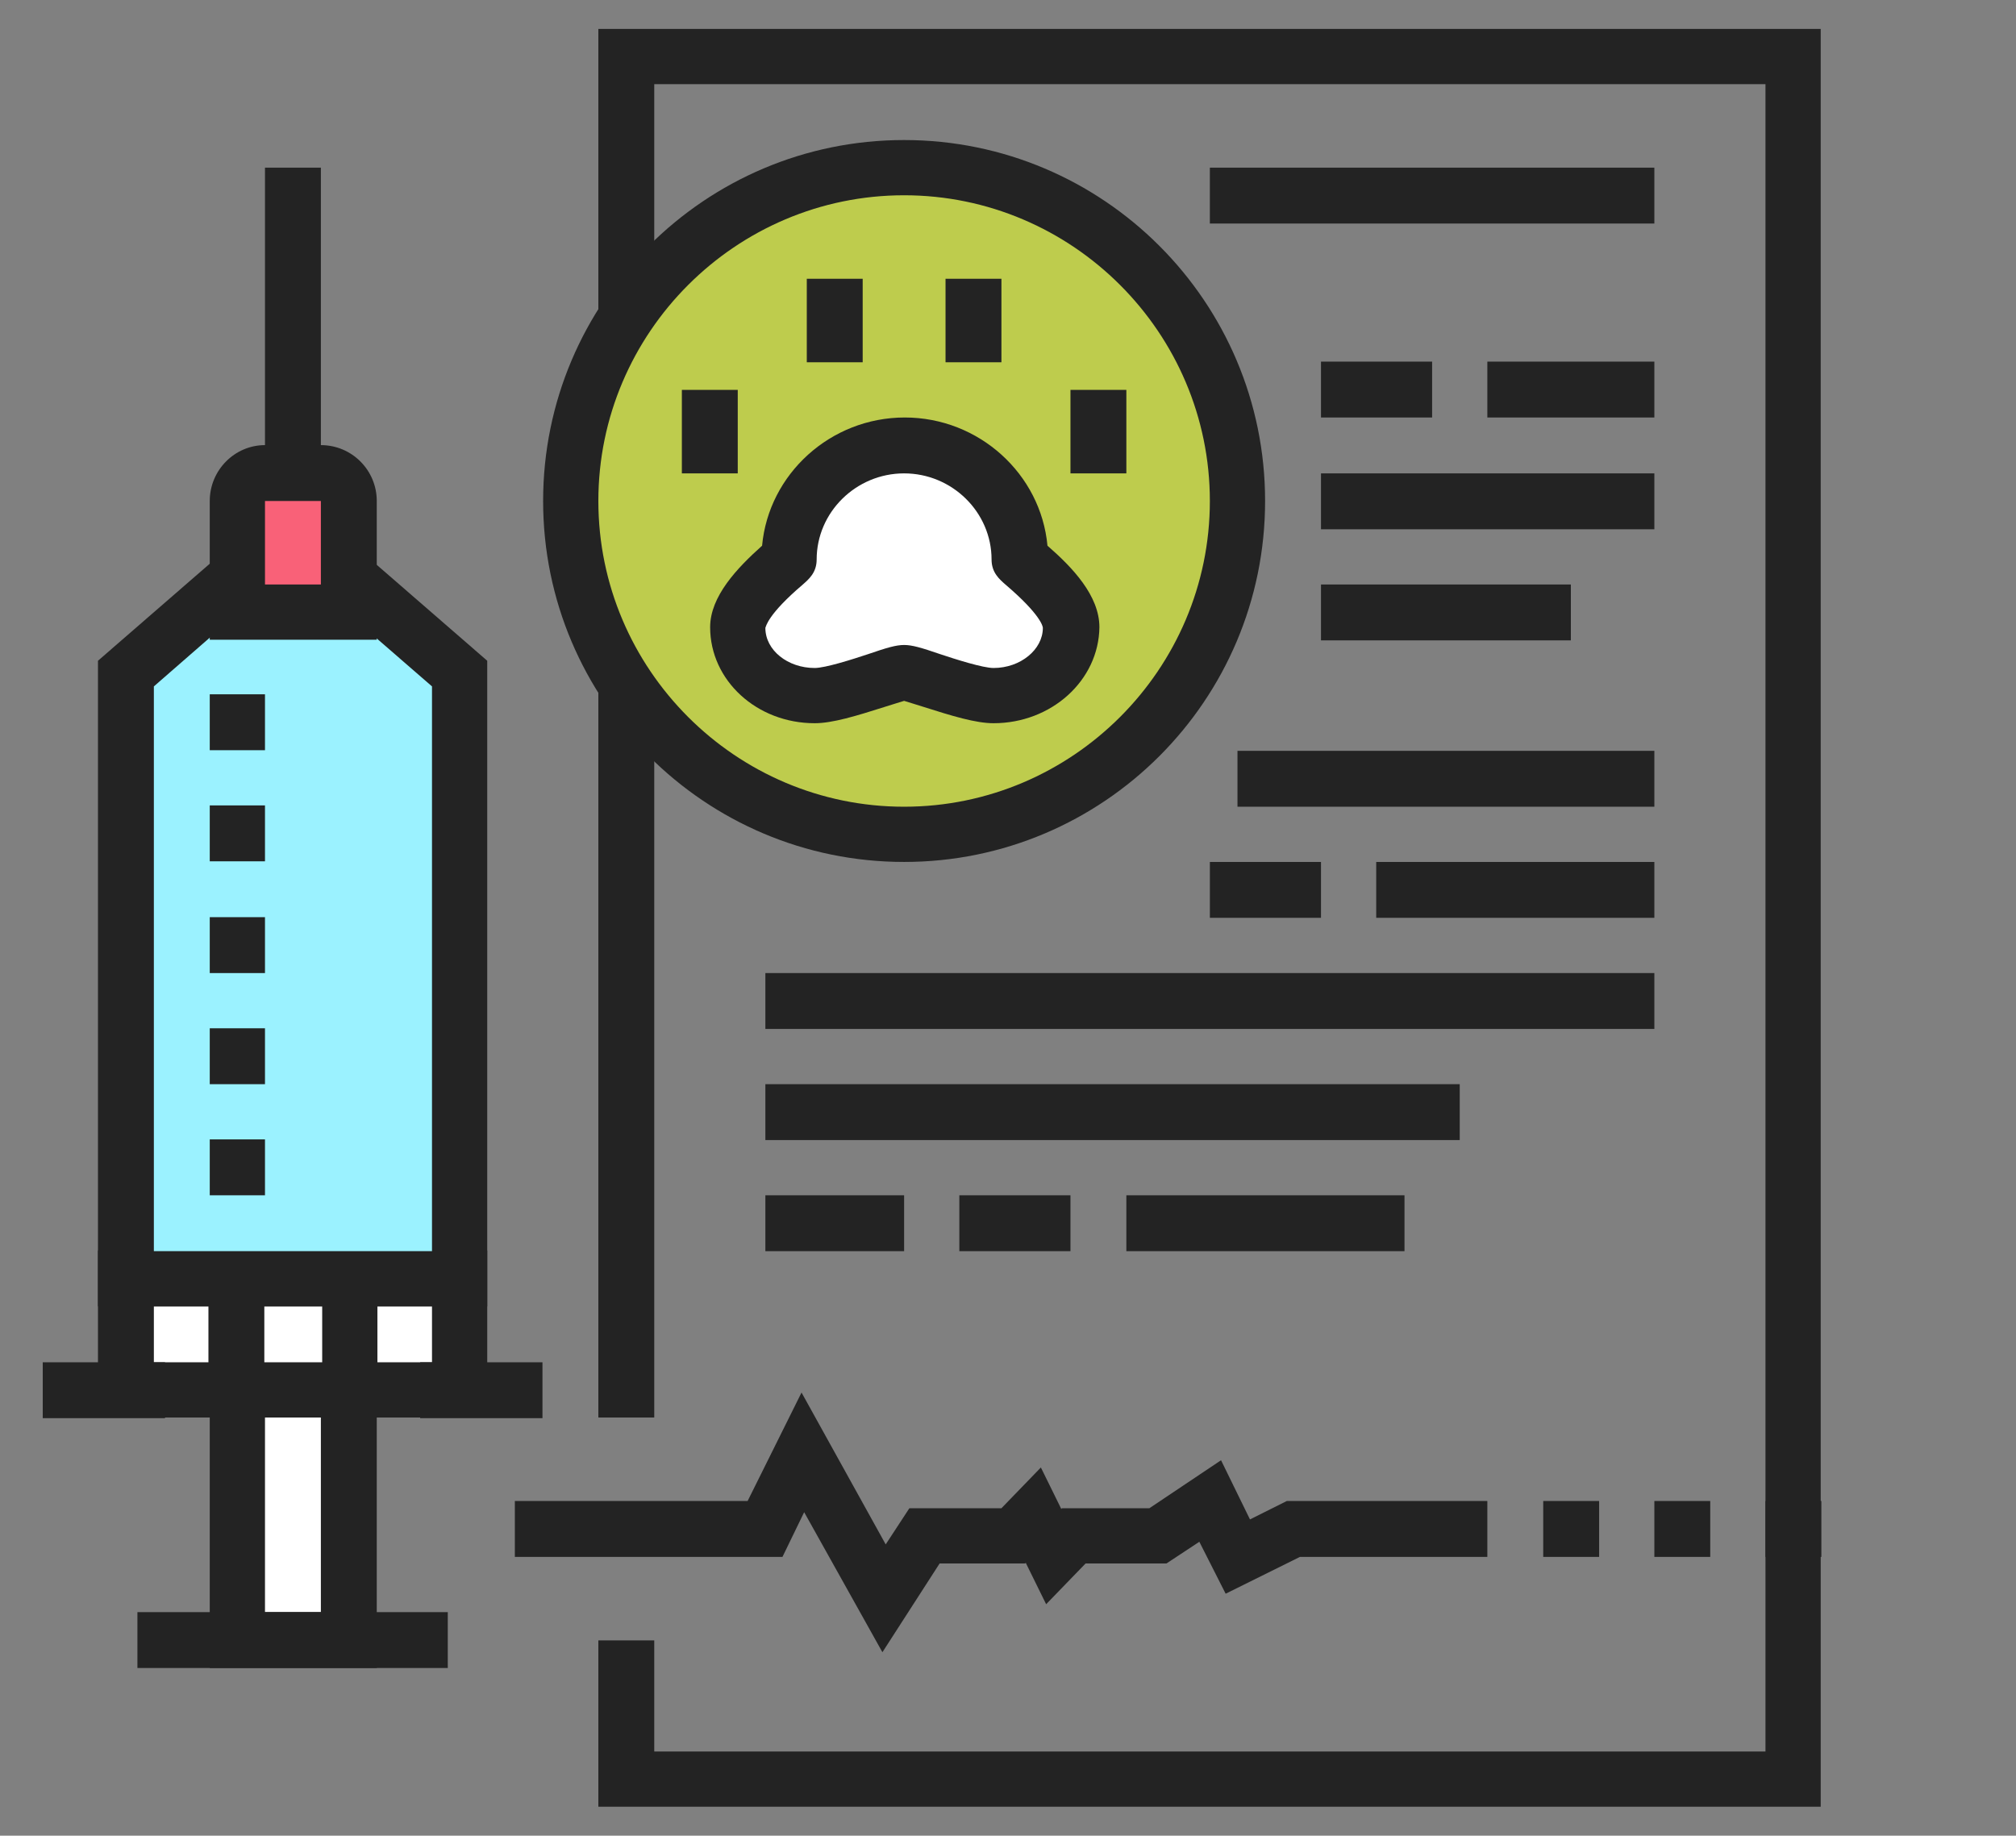 <?xml version="1.0" encoding="utf-8"?>
<!-- Generator: Adobe Illustrator 25.3.1, SVG Export Plug-In . SVG Version: 6.00 Build 0)  -->
<svg version="1.1" id="Layer_1" xmlns="http://www.w3.org/2000/svg" xmlns:xlink="http://www.w3.org/1999/xlink" x="0px" y="0px"
	 viewBox="0 0 306.6 279.2" style="enable-background:new 0 0 306.6 279.2;" xml:space="preserve">
<rect x="0" y="0" width="306.6" height="279.2" fill="#808080" stroke="none"/>
<style type="text/css">
	.st0{fill:#232323;}
	.st1{fill:#BECC4D;}
	.st2{fill:#FFFFFF;}
	.st3{fill:#9BF2FF;}
	.st4{fill:#F96178;}
</style>
<polygon class="st0" points="276.9,274.8 91,274.8 91,249.5 99.5,249.5 99.5,266.4 268.5,266.4 268.5,12.8 99.5,12.8 99.5,215.6 
	91,215.6 91,4.4 276.9,4.4 "/>
<g>
	<rect x="200.9" y="88.9" class="st0" width="38" height="8.5"/>
</g>
<g>
	<rect x="200.9" y="72" class="st0" width="50.7" height="8.5"/>
</g>
<g>
	<path class="st0" d="M251.6,63.5h-25.4v-8.5h25.4V63.5z M217.8,63.5h-16.9v-8.5h16.9V63.5z"/>
</g>
<g>
	<rect x="184" y="25.5" class="st0" width="67.6" height="8.5"/>
</g>
<g>
	<rect x="188.2" y="114.2" class="st0" width="63.4" height="8.5"/>
</g>
<g>
	<path class="st0" d="M251.6,139.6h-42.3v-8.5h42.3V139.6z M200.9,139.6H184v-8.5h16.9V139.6z"/>
</g>
<g>
	<rect x="116.4" y="148" class="st0" width="135.2" height="8.5"/>
</g>
<g>
	<rect x="116.4" y="164.9" class="st0" width="105.6" height="8.5"/>
</g>
<g>
	<path class="st0" d="M213.6,190.3h-42.3v-8.5h42.3V190.3z M162.8,190.3h-16.9v-8.5h16.9V190.3z M137.5,190.3h-21.1v-8.5h21.1V190.3
		z"/>
</g>
<circle class="st1" cx="137.5" cy="76.2" r="50.7"/>
<path class="st0" d="M137.5,131.1c-30.3,0-54.9-24.6-54.9-54.9s24.6-54.9,54.9-54.9s54.9,24.6,54.9,54.9S167.8,131.1,137.5,131.1z
	 M137.5,29.7C111.9,29.7,91,50.6,91,76.2s20.9,46.5,46.5,46.5S184,101.8,184,76.2S163.1,29.7,137.5,29.7z"/>
<path class="st2" d="M155,85c0-9.5-7.9-17.3-17.6-17.3s-17.6,7.7-17.6,17.3c0,0.2-7.8,5.8-7.8,10.4c0,5.7,5.2,10.4,11.7,10.4
	c3.8,0,12.1-3.5,13.7-3.5c1.5,0,9.9,3.5,13.7,3.5c6.5,0,11.7-4.6,11.7-10.4C162.8,90.9,155,85.2,155,85z"/>
<path class="st0" d="M151.1,110c-2.7,0-6.3-1.1-10.7-2.5c-1-0.3-2.2-0.7-2.9-0.9c-0.7,0.2-1.9,0.6-2.9,0.9c-4.4,1.4-8,2.5-10.7,2.5
	c-8.8,0-15.9-6.5-15.9-14.6c0-4.7,4.1-9,7.9-12.4c1-10.9,10.4-19.5,21.7-19.5s20.7,8.6,21.7,19.5c3.8,3.3,7.9,7.6,7.9,12.4
	C167.1,103.5,159.9,110,151.1,110z M137.5,98.1c1.2,0,2.6,0.4,5.5,1.4c2.4,0.8,6.5,2.1,8.1,2.1c4.1,0,7.5-2.8,7.5-6.1
	c0-0.2-0.3-2-5.7-6.6c-0.9-0.8-2.1-1.8-2.1-3.8c0-7.2-6-13.1-13.3-13.1s-13.3,5.9-13.3,13.1c0,2-1.2,3-2.1,3.8
	c-5.4,4.6-5.6,6.4-5.7,6.6c0,3.4,3.4,6.1,7.5,6.1c1.6,0,5.7-1.3,8.1-2.1C134.9,98.5,136.3,98.1,137.5,98.1z M159.3,85L159.3,85
	L159.3,85z"/>
<g>
	<g>
		<rect x="122.7" y="42.4" class="st0" width="8.5" height="12.7"/>
	</g>
	<g>
		<rect x="143.8" y="42.4" class="st0" width="8.5" height="12.7"/>
	</g>
</g>
<g>
	<rect x="103.7" y="59.3" class="st0" width="8.5" height="12.7"/>
</g>
<g>
	<rect x="162.8" y="59.3" class="st0" width="8.5" height="12.7"/>
</g>
<rect x="19.2" y="194.5" class="st2" width="50.7" height="16.9"/>
<path class="st0" d="M74.1,215.6H14.9v-25.4h59.2V215.6z M23.4,207.2h42.3v-8.5H23.4V207.2z"/>
<rect x="36.1" y="211.4" class="st2" width="16.9" height="38"/>
<path class="st0" d="M57.2,253.7H31.9v-46.5h25.4V253.7z M40.3,245.2h8.5v-29.6h-8.5V245.2z"/>
<rect x="35.9" y="194.5" class="st2" width="17.3" height="16.9"/>
<path class="st0" d="M57.4,215.6H31.7v-25.4h25.7V215.6z M40.1,207.2H49v-8.5h-8.8V207.2z"/>
<polygon class="st3" points="69.9,194.5 19.2,194.5 19.2,102.5 44.5,80.4 69.9,102.5 "/>
<path class="st0" d="M74.1,198.7H14.9v-98.2l29.6-25.7l29.6,25.7V198.7z M23.4,190.3h42.3v-85.9L44.5,86l-21.1,18.4V190.3z"/>
<path class="st2" d="M63.9,249.5H25.2H63.9z"/>
<rect x="20.9" y="245.2" class="st0" width="47.2" height="8.5"/>
<path class="st2" d="M78.3,211.4H68.2H78.3z"/>
<rect x="63.9" y="207.2" class="st0" width="18.6" height="8.5"/>
<path class="st2" d="M20.9,211.4H10.7H20.9z"/>
<rect x="6.5" y="207.2" class="st0" width="18.6" height="8.5"/>
<path class="st2" d="M44.5,29.7V72V29.7z"/>
<rect x="40.3" y="25.5" class="st0" width="8.5" height="50.7"/>
<g>
	<path class="st0" d="M31.9,181.8v-8.5h8.4v8.5C31.9,181.8,40.3,181.8,31.9,181.8z M31.9,164.9v-8.5h8.4v8.5
		C31.9,164.9,40.3,164.9,31.9,164.9z M31.9,148v-8.5h8.4v8.5C31.9,148,40.3,148,31.9,148z M31.9,131v-8.5h8.4v8.5
		C31.9,131,40.3,131,31.9,131z M31.9,114.1v-8.5h8.4v8.5C31.9,114.1,40.3,114.1,31.9,114.1z"/>
</g>
<path class="st4" d="M50.9,72H38.1c-1.1,0-2.1,0.9-2.1,2.1v19.1H53V74c0-0.6-0.3-1.2-0.7-1.6C51.9,72.2,51.4,72,50.9,72z"/>
<path class="st0" d="M57.2,97.3H31.9V76.2c0-4.7,3.8-8.5,8.4-8.5h8.5c4.7,0,8.5,3.8,8.5,8.5V97.3z M40.3,88.9h8.5V76.2h-8.5V88.9z"
	/>
<g>
	<g>
		<g>
			<g>
				<polygon class="st0" points="134.2,251.3 122.3,230 119,236.8 78.3,236.8 78.3,228.3 113.7,228.3 121.9,211.8 134.7,234.9 
					138.3,229.4 152.3,229.4 158.3,223.2 161.4,229.5 161.5,229.4 174.8,229.4 185.7,222.1 190.1,231.1 195.7,228.3 226.2,228.3 
					226.2,236.8 197.7,236.8 186.4,242.4 182.4,234.5 177.4,237.8 165.1,237.8 159.1,244 156,237.7 155.9,237.8 142.9,237.8 				"/>
			</g>
		</g>
		<g>
			<path class="st0" d="M268.5,236.8v-8.5h8.5v8.5C268.5,236.8,277,236.8,268.5,236.8z M251.6,236.8v-8.5h8.5v8.5
				C251.6,236.8,260.1,236.8,251.6,236.8z M234.7,236.8v-8.5h8.5v8.5C234.7,236.8,243.2,236.8,234.7,236.8z"/>
		</g>
	</g>
</g>
</svg>
